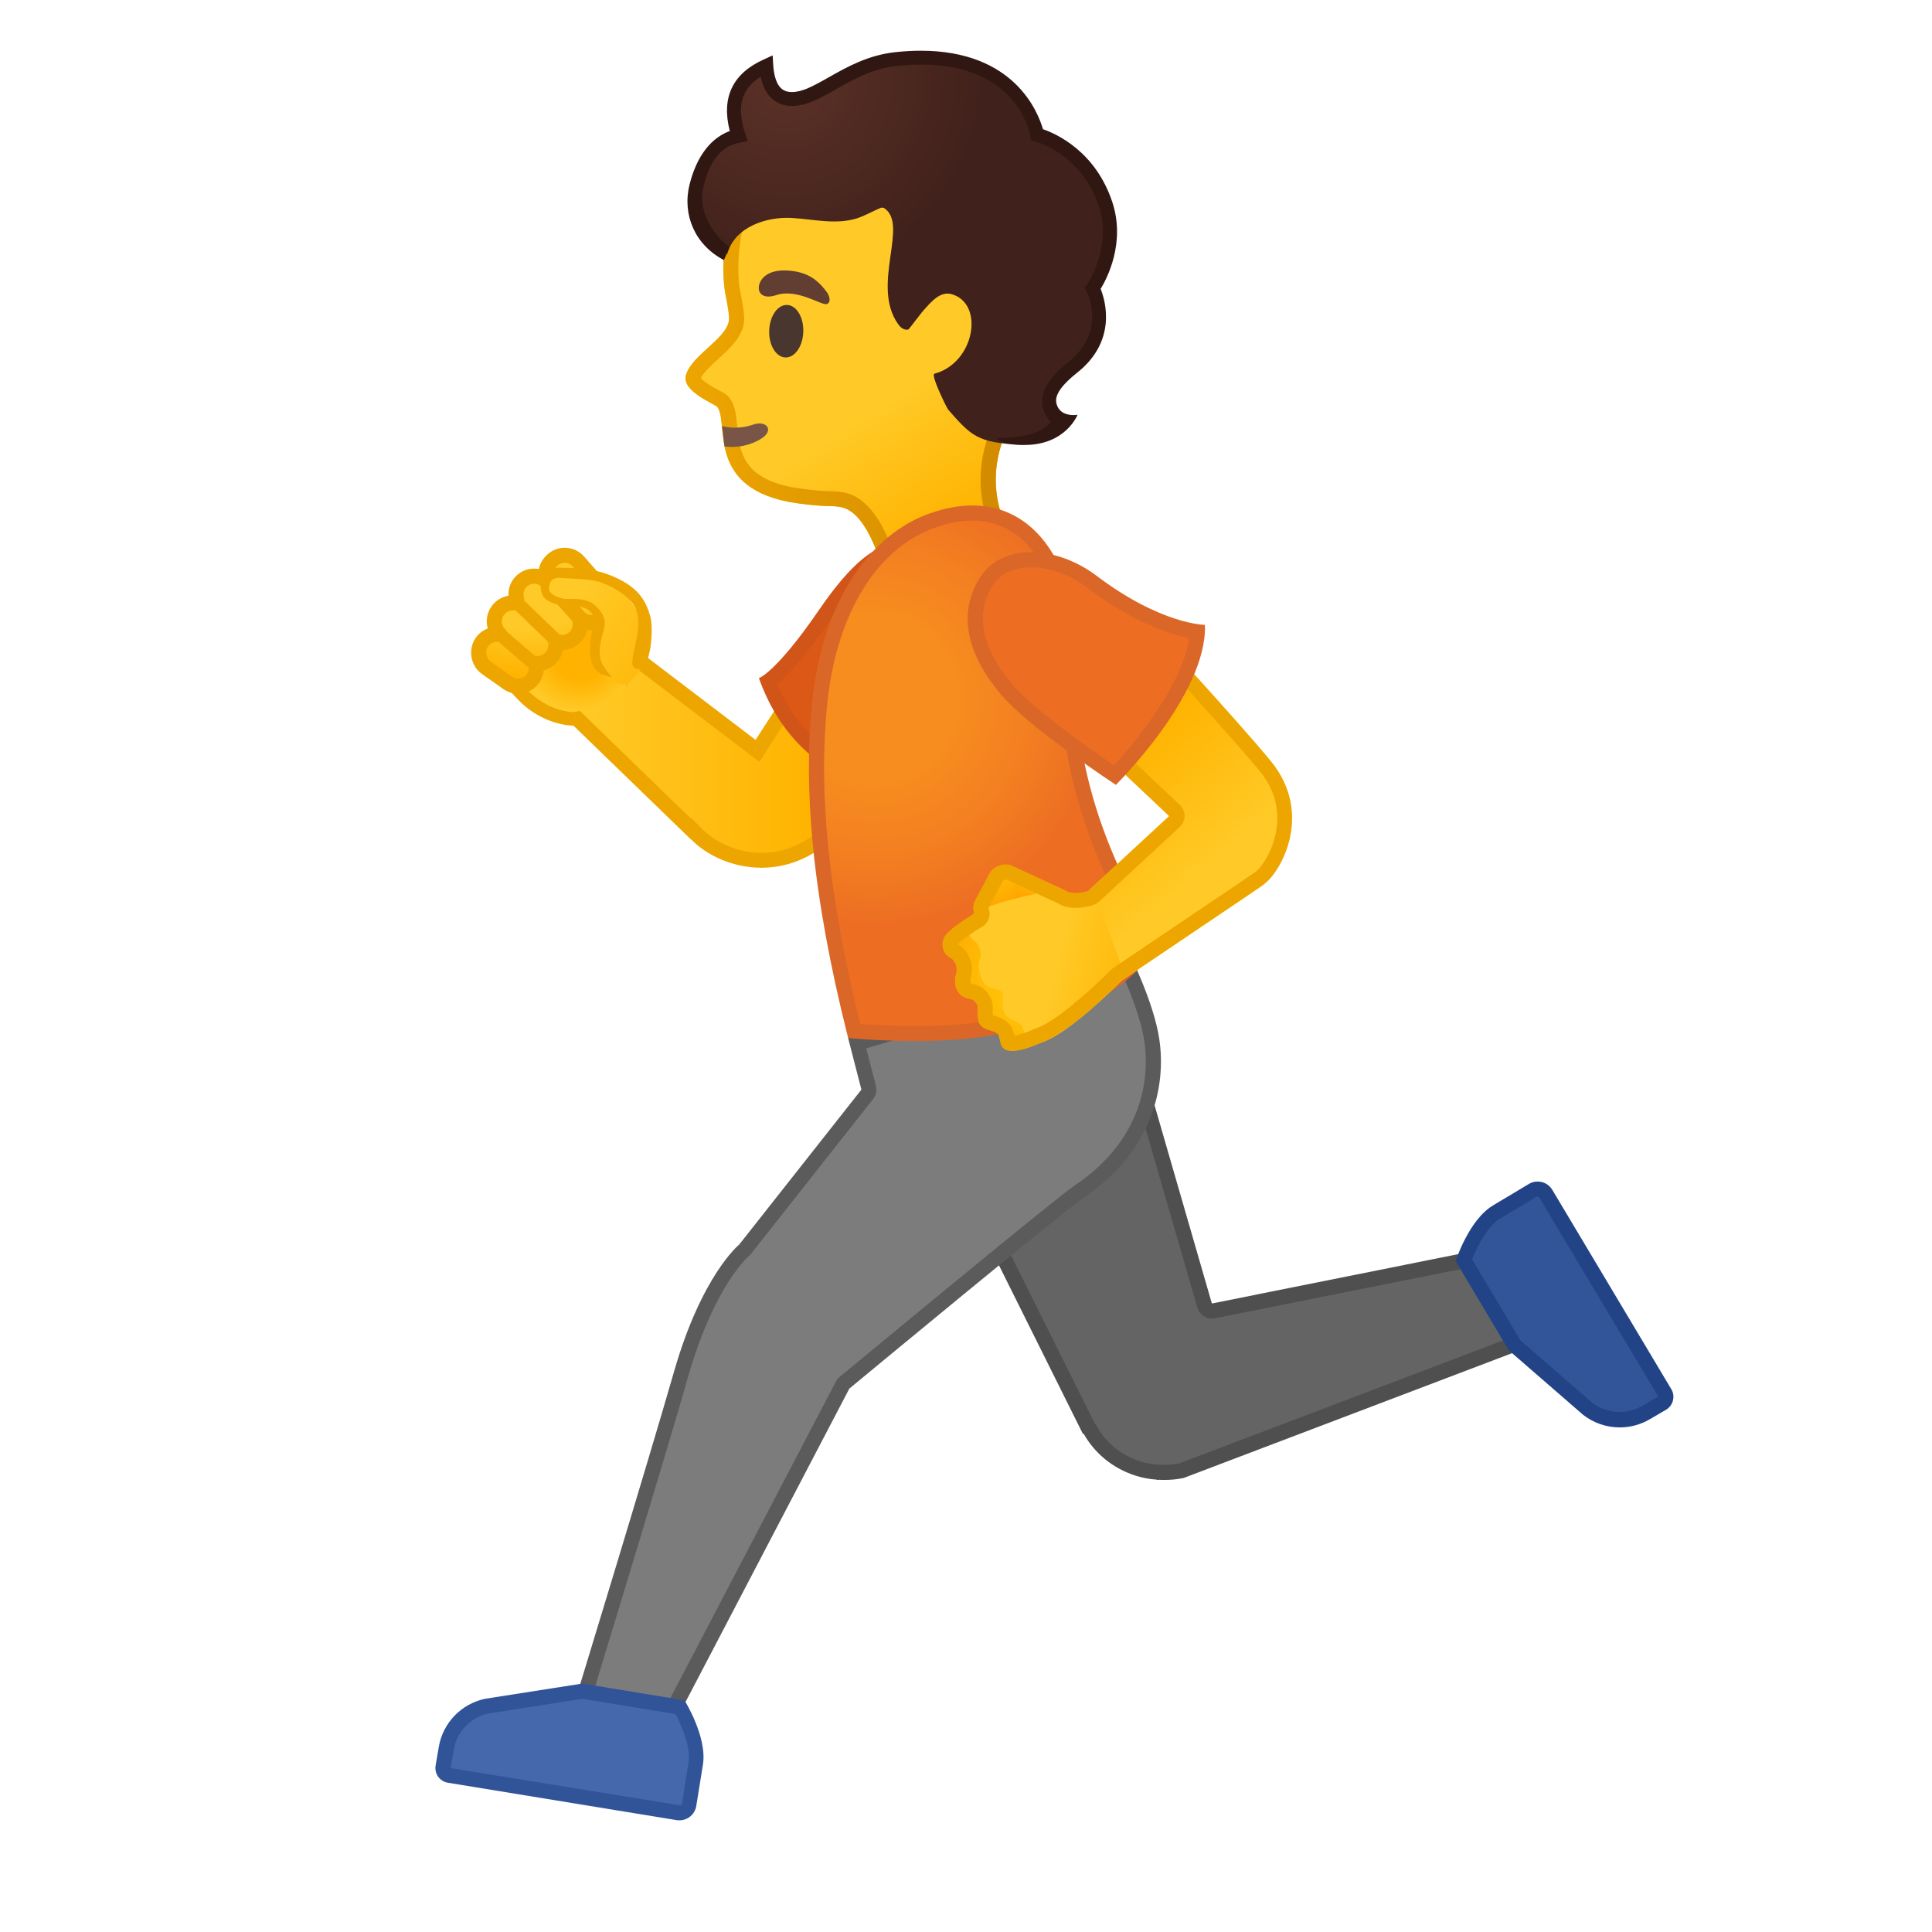 <svg enable-background="new 0 0 128 128" viewBox="0 0 128 128" xmlns="http://www.w3.org/2000/svg" xmlns:xlink="http://www.w3.org/1999/xlink"><linearGradient id="g" x1="54.152" x2="37.814" y1="49.168" y2="49.168" gradientUnits="userSpaceOnUse"><stop stop-color="#FFB300" offset="0"/><stop stop-color="#FFCA28" offset="1"/></linearGradient><path d="m50.46 57c-1.95 0-3.5-0.89-4.3-1.73l-0.37-0.38-0.03 0.03-8.32-8.06 3.71-3.97 9.03 6.87 5.41-8.41 6.23 4.99c-0.92 1.4-4.26 6.38-7 8.88-1.27 1.16-2.78 1.78-4.36 1.78z" fill="url(#g)"/><path d="m55.72 42.07 5.44 4.36c-1.16 1.75-4.18 6.14-6.67 8.41-1.21 1.1-2.56 1.66-4.03 1.66-1.79 0-3.24-0.85-3.94-1.58l-0.75-0.75-0.03 0.03-7.6-7.37 3.07-3.28 8.24 6.27 0.86 0.65 0.59-0.91 4.82-7.49m-0.24-1.47-5.42 8.42-8.96-6.82-4.36 4.66 9.04 8.76 0.01-0.01c0.99 1.03 2.72 1.88 4.66 1.88 1.53 0 3.19-0.53 4.71-1.92 3.28-2.99 7.33-9.36 7.33-9.36l-7.01-5.61z" fill="#EDA600"/><defs><path id="f" d="m30.06 42.49s1.02 2.36 4.04 4.27c2.32 1.47 4.15 1.31 4.15 1.31l-0.27-0.89s1.62-0.2 3.05-1.35c0.82-0.66 1.48-1.64 1.48-1.64l0.6-0.29s1.56-1.9 1.18-3.18c-0.74-2.53-3.08-5.48-6.51-5.37-3.42 0.09-7.72 7.14-7.72 7.14z"/></defs><clipPath id="a"><use xlink:href="#f"/></clipPath><g clip-path="url(#a)"><radialGradient id="e" cx="-242.04" cy="-120.11" r="4.515" gradientTransform="matrix(-.019 1 -1.009 -.019 -87.395 283.03)" gradientUnits="userSpaceOnUse"><stop stop-color="#FFB300" offset=".4"/><stop stop-color="#FFCA28" offset=".862"/></radialGradient><path d="m38.24 47.64c-1.33 0-2.66-0.6-3.64-1.64l-1.87-1.99c0.06-0.82 5.13-4.7 6.36-4.99 0.06-0.01 0.12-0.02 0.18-0.02 0.83 0 2.22 1.13 2.86 2.75 0.41 1.01 0.82 2.98-1.01 4.71-0.79 0.78-1.79 1.18-2.88 1.18z" fill="url(#e)"/><path d="m39.28 39.44c0.61 0 1.84 0.94 2.46 2.47 0.37 0.91 0.73 2.67-0.9 4.23-0.72 0.69-1.62 1.05-2.6 1.05-1.21 0-2.42-0.55-3.32-1.5l-1.61-1.71c0.73-1.06 4.67-4.25 5.89-4.54 0.02 0.01 0.05 0 0.08 0m0-0.87c-0.1 0-0.19 0.01-0.28 0.03-1.26 0.3-7.42 4.83-6.58 5.72l1.86 1.99c1.05 1.12 2.51 1.78 3.96 1.78 1.13 0 2.26-0.4 3.2-1.3 3.53-3.37-0.05-8.22-2.16-8.22z" fill="#EDA600"/></g><radialGradient id="d" cx="22.796" cy="27.446" r="8.161" gradientTransform="matrix(.901 .433 -.433 .901 26.355 2.108)" gradientUnits="userSpaceOnUse"><stop stop-color="#FFCA28" offset=".599"/><stop stop-color="#FFB300" offset="1"/></radialGradient><path d="m40.13 39.26-1.81-2.06c-0.44-0.5-1.2-0.55-1.7-0.11s-0.63 1.08-0.11 1.7l1.84 2.09-2.09-2.33c-0.45-0.48-1.21-0.51-1.7-0.05-0.33 0.31-0.44 0.76-0.34 1.16 0.04 0.15-0.07 0.29-0.23 0.28-0.32 0-0.65 0.12-0.89 0.37l-0.01 0.01c-0.47 0.49-0.45 1.26 0.03 1.73-0.45-0.08-0.92 0.1-1.2 0.5v0c-0.37 0.56-0.23 1.33 0.32 1.71l1.39 0.98c0.55 0.39 1.31 0.25 1.69-0.3v0c0.21-0.3 0.26-0.66 0.18-0.98 0.35 0.03 0.72-0.09 0.98-0.37l0.01-0.01c0.29-0.3 0.4-0.72 0.32-1.1 0.42 0.17 0.91 0.09 1.26-0.24v0c0.38-0.36 0.47-0.9 0.27-1.36 0.44 0.46 1.17 0.49 1.65 0.07 0.53-0.44 0.58-1.19 0.14-1.69z" clip-path="url(#a)" fill="url(#d)" stroke="#EDA600" stroke-linecap="round" stroke-linejoin="round" stroke-miterlimit="10"/><line x1="34.31" x2="37.08" y1="39.99" y2="42.66" clip-path="url(#a)" fill="none" stroke="#EDA600" stroke-linecap="round" stroke-linejoin="round" stroke-miterlimit="10" stroke-width=".876"/><line x1="33.17" x2="35.46" y1="42.08" y2="44.04" clip-path="url(#a)" fill="none" stroke="#EDA600" stroke-linecap="round" stroke-linejoin="round" stroke-miterlimit="10" stroke-width=".876"/><g clip-path="url(#a)"><linearGradient id="c" x1="46.488" x2="37.794" y1="18.07" y2="14.365" gradientTransform="matrix(.989 .148 -.148 .989 2.437 20.292)" gradientUnits="userSpaceOnUse"><stop stop-color="#FFB300" offset="0"/><stop stop-color="#FFCA28" offset="1"/></linearGradient><path d="m37.27 38.01c0.25 0.02 1.16 0.04 1.73 0.1 0.22 0.03 0.79 0.12 0.99 0.19 0.65 0.23 2.13 1.43 2.53 3.01 0.34 1.37 0.31 5.17-2.16 3.72-1.58-0.86-0.42-3.25-0.65-3.87-0.17-0.47-0.47-1.19-2.15-1.18-0.47 0-1.17-0.28-1.3-0.73-0.21-0.79 0.28-1.31 1.01-1.24z" fill="url(#c)"/><path d="m36.05 38.08c0.26-0.34 0.69-0.51 1.18-0.46 0.08 0.01 1.69-0.05 2.96 0.4 2.16 0.78 2.62 1.85 2.9 2.84 0.24 0.83 0.01 4.09-1.07 3.38-0.58-0.38 1.04-3.07-0.24-4.43-0.58-0.62-1.39-1.01-1.95-1.22-0.37-0.13-0.71-0.15-0.94-0.18-0.37-0.05-0.9-0.07-1.28-0.09-0.21-0.01-0.38-0.02-0.47-0.03-0.27-0.03-0.49 0.04-0.61 0.19-0.1 0.13-0.2 0.41-0.13 0.65 0.07 0.25 0.68 0.54 1.11 0.55 0.61 0 1.28-0.04 1.79 0.33 0.38 0.27 0.77 0.78 0.77 1.3 0 0.51-0.58 1.62-0.22 2.56 0.15 0.39 0.69 1 0.69 1s-0.8-0.1-1.11-0.53c-0.44-0.6-0.4-1.56-0.25-2.29 0.06-0.33 0.28-0.86 0.23-0.99-0.15-0.39-0.28-0.93-1.82-0.94-0.53 0-1.52-0.18-1.7-0.83-0.14-0.46-0.08-0.89 0.16-1.21z" fill="#EDA600"/></g><path d="m58.87 51.82c-1.21-0.14-5.79-1.03-7.99-6.67 0.6-0.43 1.79-1.54 3.74-4.4 2.02-2.94 3.55-4.25 4.97-4.25 0.53 0 1.1 0.18 1.74 0.55l0.83 0.49c1 0.59 1.72 1.53 2.01 2.65s0.13 2.3-0.45 3.3l-4.85 8.33z" fill="#DB5816"/><path d="m59.6 37c0.44 0 0.93 0.16 1.49 0.49l0.83 0.48c0.89 0.52 1.52 1.35 1.78 2.35s0.12 2.03-0.4 2.92l-4.69 8.04c-1.42-0.24-5.15-1.32-7.12-5.96 0.73-0.61 1.87-1.83 3.55-4.27 1.89-2.77 3.34-4.05 4.56-4.05m0-1c-1.57 0-3.19 1.27-5.38 4.47-2.8 4.08-3.94 4.46-3.94 4.46 2.57 7.19 8.87 7.41 8.87 7.41l5.02-8.6c1.35-2.31 0.57-5.29-1.74-6.64l-0.83-0.48c-0.69-0.4-1.34-0.62-2-0.62z" fill="#D15518"/><path d="m76.81 97.54h-0.07c-0.02 0-0.04-0.01-0.07-0.01-0.44-0.03-0.86-0.11-1.25-0.23-1.37-0.42-2.51-1.33-3.21-2.56-0.03-0.06-0.07-0.1-0.12-0.14l-8.77-17.61 11.5-7.7 4.98 17.21c0.06 0.22 0.26 0.36 0.48 0.36 0.03 0 0.07 0 0.1-0.01l18.15-3.63 2.15 5.7-22.45 8.53c-0.31 0.06-0.71 0.1-1.11 0.1-0.09 0-0.2 0-0.31-0.01z" fill="#646464"/><path d="m74.54 70.08 4.79 16.56c0.13 0.43 0.52 0.72 0.96 0.72 0.06 0 0.13-0.01 0.2-0.02l17.73-3.55 1.83 4.84-21.91 8.32c-0.33 0.06-0.67 0.1-1.01 0.1-0.1 0-0.19 0-0.29-0.01h-0.05-0.02-0.05c-0.4-0.03-0.78-0.1-1.14-0.21-1.25-0.38-2.29-1.21-2.91-2.33-0.04-0.07-0.09-0.13-0.14-0.19l-8.54-17.15 10.55-7.08m0.58-1.6-12.43 8.33 9.06 18.2 0.04-0.03c0.72 1.29 1.94 2.32 3.49 2.8 0.45 0.14 0.9 0.22 1.36 0.25v0.02l0.15-0.01c0.11 0.01 0.23 0.01 0.34 0.01 0.44 0 0.87-0.04 1.29-0.13l22.92-8.71-2.48-6.57-18.57 3.72-5.17-17.88z" fill="#4F4F4F"/><path d="m107.31 94.06c-0.76 0-1.51-0.26-2.11-0.72l-4.85-4.21-3.36-5.64c0.23-0.62 1-2.5 2.19-3.2l2.37-1.42c0.1-0.06 0.21-0.09 0.32-0.09 0.23 0 0.43 0.12 0.54 0.31l7.88 13.2c0.07 0.11 0.09 0.24 0.05 0.37-0.03 0.13-0.11 0.23-0.22 0.3l-1.08 0.63c-0.52 0.31-1.12 0.47-1.73 0.47z" fill="#325599"/><path d="m101.87 79.28c0.02 0 0.08 0 0.11 0.06l7.88 13.18-1.07 0.63c-0.45 0.26-0.97 0.4-1.49 0.4-0.64 0-1.28-0.21-1.79-0.6l-4.78-4.15-3.2-5.37c0.32-0.81 1.02-2.2 1.89-2.72l2.37-1.42c0.04-0.01 0.06-0.01 0.08-0.01m0-1c-0.2 0-0.4 0.05-0.58 0.16l-2.37 1.42c-1.61 0.96-2.48 3.69-2.48 3.69l3.52 5.91 4.93 4.28c0.71 0.55 1.56 0.83 2.42 0.83 0.69 0 1.38-0.18 1.99-0.54l1.08-0.63c0.47-0.28 0.63-0.89 0.35-1.36l-7.88-13.2c-0.22-0.37-0.59-0.56-0.98-0.56z" fill="#224487"/><path d="m38.74 112.29c0.86-2.8 4.77-15.63 6.4-21.29 1.76-6.13 4.12-8.14 4.15-8.16s0.05-0.05 0.08-0.08l8.1-10.27c0.1-0.12 0.13-0.28 0.09-0.43l-0.76-2.95 17.78-5.3c0.43 0.91 1.47 3.29 1.74 5.13 0.27 1.86 0.34 6.57-4.88 10.05-1.25 0.83-14.91 12.14-15.49 12.62-0.05 0.04-0.09 0.09-0.12 0.15l-11.24 21.48-5.85-0.95z" fill="#7C7C7C"/><path d="m74.3 64.41c0.48 1.06 1.29 3.04 1.52 4.6 0.26 1.77 0.32 6.23-4.66 9.56-1.24 0.83-14.07 11.45-15.53 12.65-0.1 0.08-0.19 0.19-0.25 0.31l-11.07 21.17-4.93-0.81c1.11-3.64 4.7-15.4 6.23-20.75 1.71-5.94 3.96-7.89 3.98-7.9 0.06-0.05 0.11-0.1 0.16-0.16l8.1-10.27c0.19-0.25 0.26-0.57 0.18-0.87l-0.64-2.48 16.91-5.05m0.54-1.2-18.65 5.56 0.88 3.42-8.1 10.27s-2.47 2-4.31 8.4c-1.84 6.41-6.56 21.83-6.56 21.83l6.77 1.12 11.4-21.81s14.21-11.77 15.45-12.59c4.63-3.1 5.55-7.41 5.09-10.54-0.35-2.43-1.97-5.66-1.97-5.66z" fill="#5B5B5B"/><linearGradient id="b" x1="46.782" x2="62.266" y1="140.1" y2="171.4" gradientTransform="matrix(.995 -.096 .096 .995 -9.035 -126.36)" gradientUnits="userSpaceOnUse"><stop stop-color="#FFCA28" offset=".549"/><stop stop-color="#FFB300" offset=".835"/><stop stop-color="#E59600" offset=".996"/></linearGradient><path d="m70.21 13.01c-2.26-4.21-7.75-7.71-12.51-7.23-5.32 0.54-8.39 4.17-9.44 8.93-0.38 1.73-0.43 3.47-0.21 4.72 0.03 0.15 0.25 1.24 0.25 1.58 0.12 1.31-2.47 2.44-2.86 3.86-0.29 1.06 1.92 1.89 2.08 2.09 0.82 1.02-0.85 5.51 5.28 6.38 2.07 0.29 2.23 0.11 2.96 0.27 1.9 0.4 2.86 4.63 2.86 4.63s0.9 4.2 5.06 3.19c4.74-1.15 3.6-5.42 3.6-5.42s-3.02-3.9 0.12-8.76c2.41-3.73 4.26-11.53 2.81-14.24z" fill="url(#b)"/><linearGradient id="o" x1="45.447" x2="70.591" y1="23.416" y2="23.825" gradientUnits="userSpaceOnUse"><stop stop-color="#EDA600" offset="0"/><stop stop-color="#D18900" offset=".871"/></linearGradient><path d="m58.6 6.74c3.98 0 8.69 2.96 10.72 6.75 1.17 2.19-0.35 9.47-2.76 13.22-3.1 4.81-0.84 8.78-0.21 9.71 0.07 0.39 0.18 1.47-0.38 2.42-0.46 0.78-1.31 1.33-2.52 1.62-0.35 0.09-0.69 0.13-0.99 0.13-2.25 0-2.83-2.45-2.85-2.56-0.18-0.81-1.23-4.88-3.63-5.39-0.4-0.08-0.68-0.09-1-0.1-0.38-0.01-0.9-0.02-2.02-0.18-3.78-0.54-3.96-2.45-4.12-4.13-0.07-0.75-0.13-1.39-0.53-1.89-0.16-0.2-0.36-0.31-0.7-0.49-0.65-0.35-1.04-0.62-1.17-0.8 0.16-0.37 0.7-0.86 1.15-1.27 0.84-0.77 1.8-1.64 1.71-2.81-0.01-0.32-0.1-0.86-0.24-1.57l-0.03-0.13c-0.21-1.18-0.13-2.8 0.21-4.33 0.61-2.78 2.53-7.53 8.56-8.15 0.27-0.04 0.53-0.05 0.8-0.05m0-1c-0.3 0-0.6 0.01-0.9 0.04-5.32 0.54-8.39 4.17-9.44 8.93-0.38 1.73-0.43 3.47-0.21 4.72 0.03 0.15 0.25 1.24 0.25 1.58 0.12 1.31-2.47 2.44-2.86 3.86-0.29 1.06 1.92 1.89 2.08 2.09 0.82 1.02-0.85 5.51 5.28 6.38 2.07 0.29 2.23 0.11 2.96 0.27 1.9 0.4 2.86 4.63 2.86 4.63s0.72 3.34 3.83 3.34c0.37 0 0.78-0.05 1.23-0.16 4.74-1.15 3.6-5.42 3.6-5.42s-3.02-3.9 0.12-8.76c2.4-3.72 4.25-11.53 2.8-14.23-2.11-3.95-7.07-7.27-11.6-7.27z" fill="url(#o)"/><path d="m48 29.58c0.85 0.1 1.71-0.05 2.47-0.54 0.83-0.54 0.32-1.23-0.6-0.9-0.56 0.2-1.34 0.27-2.03 0.09l0.16 1.35z" fill="#795548"/><ellipse transform="matrix(.03 -1 1 .03 28.558 73.374)" cx="52.09" cy="21.97" rx="1.74" ry="1.13" fill="#49362E"/><path d="m51.44 19.55c-1.09 0.36-1.38-0.35-1.03-0.95 0.26-0.44 0.91-0.83 2.21-0.63 1.22 0.19 1.75 0.87 2.09 1.29 0.34 0.41 0.32 0.84 0.04 0.89-0.38 0.06-1.96-1.05-3.31-0.6z" fill="#613E31"/><radialGradient id="n" cx="57.506" cy="7.739" r="13.248" gradientTransform="matrix(.981 .196 -.196 .981 -2.798 -13.621)" gradientUnits="userSpaceOnUse"><stop stop-color="#5B3127" offset="0"/><stop stop-color="#40211B" offset="1"/></radialGradient><path d="m73.24 13.57c-1.25-3.8-4.54-4.63-4.54-4.63s-0.93-5.87-9.28-5.02c-2.56 0.26-4.27 1.79-5.82 2.41-1.33 0.54-2.7 0.33-2.83-1.95-1.8 0.82-2.64 2.2-1.84 4.64-1.67 0.3-2.36 1.72-2.8 3.36-0.49 1.82 0.4 3.6 2.05 4.45 0.49-1.81 2.63-2.49 4.29-2.39 1.46 0.09 2.96 0.47 4.35 0.01 0.53-0.18 1.03-0.47 1.55-0.69 0.12 0 0.18 0.01 0.18 0.01 1.72 1.06-0.88 5.12 0.95 7.7 0.36 0.51 0.7 0.35 0.7 0.35l0.87-1.12c0.65-0.76 1.24-1.42 1.98-1.21 2.19 0.62 1.54 4.55-1.14 5.27-0.27 0.07 0.81 2.26 0.91 2.38 1.42 1.63 1.88 2.06 3.93 2.27 1.89 0.19 3.56-1.46 3.56-1.46s-2.25-1.22 0.71-3.56c2.93-2.3 1.36-5.26 1.36-5.26s1.83-2.62 0.86-5.56z" fill="url(#n)"/><path d="m61 3.36c-0.51 0-1.05 0.03-1.63 0.09-1.85 0.19-3.24 0.98-4.46 1.67-0.53 0.3-1.03 0.58-1.49 0.77-0.24 0.09-0.6 0.21-0.95 0.21-0.21 0-0.42-0.04-0.59-0.15-0.47-0.3-0.61-1.04-0.65-1.61l-0.04-0.67-0.61 0.28c-2.05 0.93-2.8 2.52-2.23 4.73-1.53 0.57-2.31 2.1-2.67 3.57-0.49 2 0.38 3.99 2.28 4.98l0.38-0.86c-1.19-0.84-2.08-2.47-1.76-3.89 0.42-1.87 1.22-2.81 2.44-3.03l0.52-0.09-0.17-0.51c-0.58-1.78-0.27-2.96 1.03-3.77 0.15 0.77 0.48 1.32 0.99 1.64 0.31 0.2 0.68 0.3 1.09 0.3 0.4 0 0.83-0.09 1.3-0.28 0.52-0.21 1.05-0.51 1.6-0.82 1.15-0.65 2.44-1.39 4.1-1.56 0.55-0.06 1.06-0.08 1.55-0.08 6.37 0 7.19 4.51 7.23 4.72l0.05 0.3 0.29 0.08c0.12 0.03 3.07 0.83 4.22 4.33 0.88 2.68-0.78 5.1-0.8 5.13l-0.16 0.23 0.13 0.25c0.06 0.11 1.34 2.65-1.23 4.68-1.76 1.38-1.85 2.49-1.62 3.18 0.1 0.31 0.29 0.58 0.49 0.78-0.81 0.99-2.79 1.07-3.44 1.07h-0.21c0.53 0.45 1.56 0.45 1.69 0.45h0.21c2.74 0 3.51-2 3.51-2s-0.11 0.02-0.27 0.02c-0.37 0-1-0.11-1.14-0.83-0.1-0.54 0.43-1.22 1.35-1.95 2.68-2.1 1.92-4.76 1.59-5.58 0.44-0.72 1.65-3.07 0.78-5.73-1.11-3.39-3.73-4.55-4.6-4.85-0.33-1.12-1.88-5.2-8.1-5.2z" fill="#301712"/><radialGradient id="m" cx="53.694" cy="47.15" r="15.311" gradientTransform="matrix(.963 .271 -.271 .963 18.924 -13.682)" gradientUnits="userSpaceOnUse"><stop stop-color="#F78C1F" offset=".367"/><stop stop-color="#F37F21" offset=".68"/><stop stop-color="#ED6D23" offset="1"/></radialGradient><path d="m60.63 68.47c-1.82 0-3.37-0.11-4.04-0.17-2.18-8.75-2.9-15.68-2.28-21.77 0.63-6.11 3.42-10.62 7.46-12.05 0.93-0.33 1.81-0.49 2.64-0.49 2.75 0 4.81 1.8 5.82 5.07 0.47 1.54 0.46 2.23 0.44 3.18-0.01 0.72-0.03 1.62 0.17 3.08-0.05 0.77-0.37 7.91 5.26 16.88-0.24 0.73-1.73 3.86-9.63 5.72-1.51 0.37-3.48 0.55-5.84 0.55z" fill="url(#m)"/><path d="m64.42 34.49c3.38 0 4.8 2.96 5.34 4.72 0.45 1.46 0.44 2.08 0.42 3.03-0.01 0.73-0.03 1.64 0.17 3.11-0.06 1.04-0.25 8.11 5.21 16.92-0.4 0.89-2.15 3.53-9.18 5.18-1.49 0.35-3.43 0.53-5.75 0.53-1.53 0-2.87-0.08-3.64-0.14-2.1-8.53-2.79-15.3-2.18-21.25 0.61-5.92 3.27-10.26 7.13-11.63 0.88-0.31 1.71-0.47 2.48-0.47m0-1c-0.87 0-1.8 0.17-2.81 0.52-3.75 1.32-7.08 5.48-7.8 12.47-0.57 5.54-0.1 12.45 2.38 22.29 0 0 1.96 0.2 4.44 0.2 1.92 0 4.14-0.12 5.98-0.55 9.48-2.22 10.05-6.29 10.05-6.29-5.94-9.35-5.3-16.82-5.3-16.82-0.48-3.37 0.24-3.55-0.64-6.4-1.01-3.27-3.19-5.42-6.3-5.42z" fill="#DA6727"/><linearGradient id="l" x1="72.856" x2="79.272" y1="50.975" y2="58.475" gradientUnits="userSpaceOnUse"><stop stop-color="#FFB300" offset="0"/><stop stop-color="#FFCA28" offset="1"/></linearGradient><path d="m73.73 65.36 9.89-6.67v-0.01c3.79-5.18 0.6-7.58 0.6-7.58l-9.16-10.9-5.64 5.83 8.04 8.04-6.01 5.55 2.28 5.74z" fill="url(#l)"/><radialGradient id="k" cx="-271.91" cy="-837.55" r="7.791" gradientTransform="matrix(-.096 -.309 .509 .158 467.82 105.88)" gradientUnits="userSpaceOnUse"><stop stop-color="#FFC107" offset="0"/><stop stop-color="#FFA000" offset="1"/></radialGradient><path d="m71.3 61c0.29-0.55 0.09-1.23-0.46-1.52l-3.73-1.99c-0.55-0.29-1.23-0.09-1.52 0.46s-0.09 1.23 0.46 1.52l3.73 1.99c0.54 0.29 1.22 0.08 1.52-0.46z" fill="url(#k)"/><radialGradient id="j" cx="-1148.9" cy="-295.54" r="9.56" gradientTransform="matrix(.271 -.025 -.072 .348 356.53 131.58)" gradientUnits="userSpaceOnUse"><stop stop-color="#FFC107" offset="0"/><stop stop-color="#FFA000" offset="1"/></radialGradient><path d="m65.09 61.16c0.55 0.29 1.23 0.09 1.52-0.46l0.93-1.74c0.29-0.55 0.09-1.23-0.46-1.52s-1.23-0.09-1.52 0.46l-0.93 1.74c-0.3 0.54-0.09 1.23 0.46 1.52z" fill="url(#j)"/><radialGradient id="i" cx="221.22" cy="71.39" r="9.317" gradientTransform="matrix(-.325 -.809 -.836 .336 200.02 219.83)" gradientUnits="userSpaceOnUse"><stop stop-color="#FFC107" offset=".3"/><stop stop-color="#FFA000" offset="1"/></radialGradient><path d="m69.54 60.41 2.5 4.9-2.68 3.58s-2.22 1.18-2.89 0.54c-0.22-0.21-0.23-0.78-0.34-0.91-0.29-0.33-0.85-0.19-1.19-0.64-0.17-0.22-0.17-0.82-0.16-1.15 0.01-0.22-0.23-0.5-0.45-0.54-0.46-0.09-0.7-0.22-0.89-0.55-0.19-0.34-0.2-0.75-0.08-1.14 0.11-0.39-0.06-0.9-0.43-1.07-0.32-0.14-0.66-0.75-0.36-1.33 0.33-0.64 2.21-1.68 2.21-1.68l4.76-0.01z" fill="url(#i)"/><linearGradient id="h" x1="217" x2="221.44" y1="64.927" y2="71.313" gradientTransform="matrix(-.325 -.809 -.833 .335 201.01 219.43)" gradientUnits="userSpaceOnUse"><stop stop-color="#FFB300" offset="0"/><stop stop-color="#FFCA28" offset="1"/></linearGradient><path d="m70.06 58.93 2.67 0.75 1.83 5.05s-5.54 5.7-6.55 4.15c-0.08-0.12-0.2-0.59-0.24-0.77-0.05-0.22-0.2-0.29-0.41-0.39-0.33-0.15-0.71-0.36-0.83-0.65s-0.11-0.69-0.07-1.03c0.03-0.24-0.14-0.45-0.38-0.5-0.51-0.1-0.84-0.19-1.04-0.69-0.16-0.4-0.29-0.87-0.13-1.26 0.18-0.41-0.02-1.04-0.4-1.28-0.21-0.14-0.53-0.61-0.39-1.31 0.22-1.09 5.94-2.07 5.94-2.07z" fill="url(#h)"/><line x1="63.42" x2="64.79" y1="63.92" y2="63.03" fill="none"/><path d="m75 41.61c1.85 2.02 6.92 7.6 8.44 9.45 1 1.22 1.37 2.58 1.1 4.05-0.27 1.48-1.12 2.53-1.42 2.7-0.02 0.01-0.05 0.03-0.07 0.04l-0.99 0.68-8.29 5.59-0.15 0.12c-1.54 1.54-3.75 3.47-4.89 3.85-0.04 0.01-0.07 0.03-0.11 0.04-0.56 0.26-1.08 0.44-1.42 0.48-0.06-0.24-0.12-0.51-0.33-0.75-0.33-0.37-0.73-0.49-0.99-0.56-0.03-0.01-0.07-0.02-0.1-0.03-0.01-0.1-0.02-0.26-0.01-0.52 0.02-0.7-0.55-1.41-1.25-1.55-0.17-0.03-0.22-0.06-0.21-0.06-0.04-0.07-0.04-0.21 0.01-0.37 0.25-0.85-0.13-1.81-0.86-2.2 0.11-0.15 0.62-0.58 1.61-1.17 0.41-0.24 0.6-0.74 0.44-1.19-0.01-0.04-0.01-0.07 0-0.1l0.93-1.74s0.02-0.02 0.07-0.04c0.03-0.01 0.06-0.02 0.08-0.04l0.01-0.01c0.02-0.01 0.04-0.01 0.06-0.01h0.02l3.39 1.57c0.33 0.21 0.73 0.31 1.19 0.31 0.48 0 0.93-0.12 1.1-0.17 0.17-0.04 0.32-0.12 0.45-0.24l5.35-4.95c0.2-0.19 0.32-0.45 0.32-0.73s-0.11-0.54-0.31-0.73l-7.84-7.39 4.67-4.33m0.06-1.41-6.22 5.75 8.62 8.12-5.35 4.95c-0.04 0.01-0.45 0.14-0.87 0.14-0.25 0-0.5-0.05-0.69-0.19l-3.53-1.63c-0.12-0.05-0.25-0.07-0.37-0.07-0.15 0-0.29 0.03-0.42 0.08-0.01 0-0.02 0-0.03 0.01-0.03 0.01-0.06 0.03-0.1 0.05-0.23 0.1-0.43 0.25-0.56 0.49l-0.93 1.74c-0.15 0.29-0.16 0.61-0.06 0.9-0.49 0.29-1.73 1.05-1.99 1.56-0.3 0.57 0.04 1.18 0.36 1.33 0.37 0.16 0.54 0.68 0.43 1.07-0.12 0.4-0.11 0.81 0.08 1.14s0.43 0.46 0.89 0.55c0.22 0.04 0.45 0.32 0.45 0.54-0.01 0.34-0.01 0.93 0.16 1.15 0.34 0.45 0.9 0.31 1.19 0.64 0.12 0.13 0.12 0.7 0.34 0.91 0.15 0.14 0.36 0.19 0.61 0.19 0.65 0 1.52-0.37 1.97-0.58 1.64-0.55 4.47-3.28 5.28-4.09l8.29-5.59 0.99-0.68c1.13-0.64 3.54-4.66 0.6-8.25-1.88-2.32-9.14-10.23-9.14-10.23z" fill="#EDA600"/><path d="m73.87 51.36c-1.27-0.85-5.67-3.88-7.19-5.7-2.18-2.61-2.64-4.99-1.36-7.08 0.59-0.97 1.65-1.5 2.98-1.5s2.81 0.54 4.05 1.47c3.39 2.56 5.95 3.17 6.98 3.31-0.2 3.72-4.33 8.31-5.46 9.5z" fill="#ED6D23"/><path d="m68.3 37.58c1.23 0 2.59 0.5 3.75 1.37 3.03 2.29 5.44 3.06 6.74 3.32-0.42 2.95-3.32 6.63-4.99 8.43-1.57-1.07-5.37-3.73-6.74-5.37-2.03-2.43-2.47-4.61-1.32-6.5 0.64-1.03 1.75-1.25 2.56-1.25m0-1c-1.42 0-2.68 0.55-3.41 1.74-1.29 2.11-1.08 4.69 1.4 7.66 1.84 2.21 7.64 6.02 7.64 6.02s6.06-5.99 5.9-10.6c0 0-2.89-0.01-7.19-3.26-1.34-1.01-2.92-1.56-4.34-1.56z" fill="#DA6727"/><path d="m44.93 120.1-15.17-2.48c-0.13-0.02-0.24-0.09-0.32-0.2s-0.11-0.24-0.08-0.36l0.21-1.23c0.24-1.39 1.29-2.49 2.67-2.79l6.34-1 6.48 1.06c0.33 0.58 1.27 2.37 1.04 3.74l-0.44 2.73c-0.05 0.31-0.31 0.53-0.62 0.53h-0.11z" fill="#4568AD"/><path d="m38.58 112.55 6.17 1.01c0.41 0.77 1.03 2.2 0.87 3.2l-0.44 2.73c-0.01 0.07-0.07 0.11-0.15 0.11h-0.01l-15.16-2.46 0.21-1.23c0.2-1.18 1.09-2.11 2.26-2.38l6.25-0.98m0-1.01-6.45 1.01c-1.58 0.34-2.79 1.6-3.06 3.19l-0.21 1.23c-0.09 0.54 0.27 1.05 0.81 1.14l15.17 2.48c0.06 0.01 0.12 0.01 0.18 0.01 0.54 0 1.02-0.39 1.11-0.95l0.44-2.73c0.3-1.85-1.22-4.27-1.22-4.27l-6.77-1.11z" fill="#315499"/></svg>
